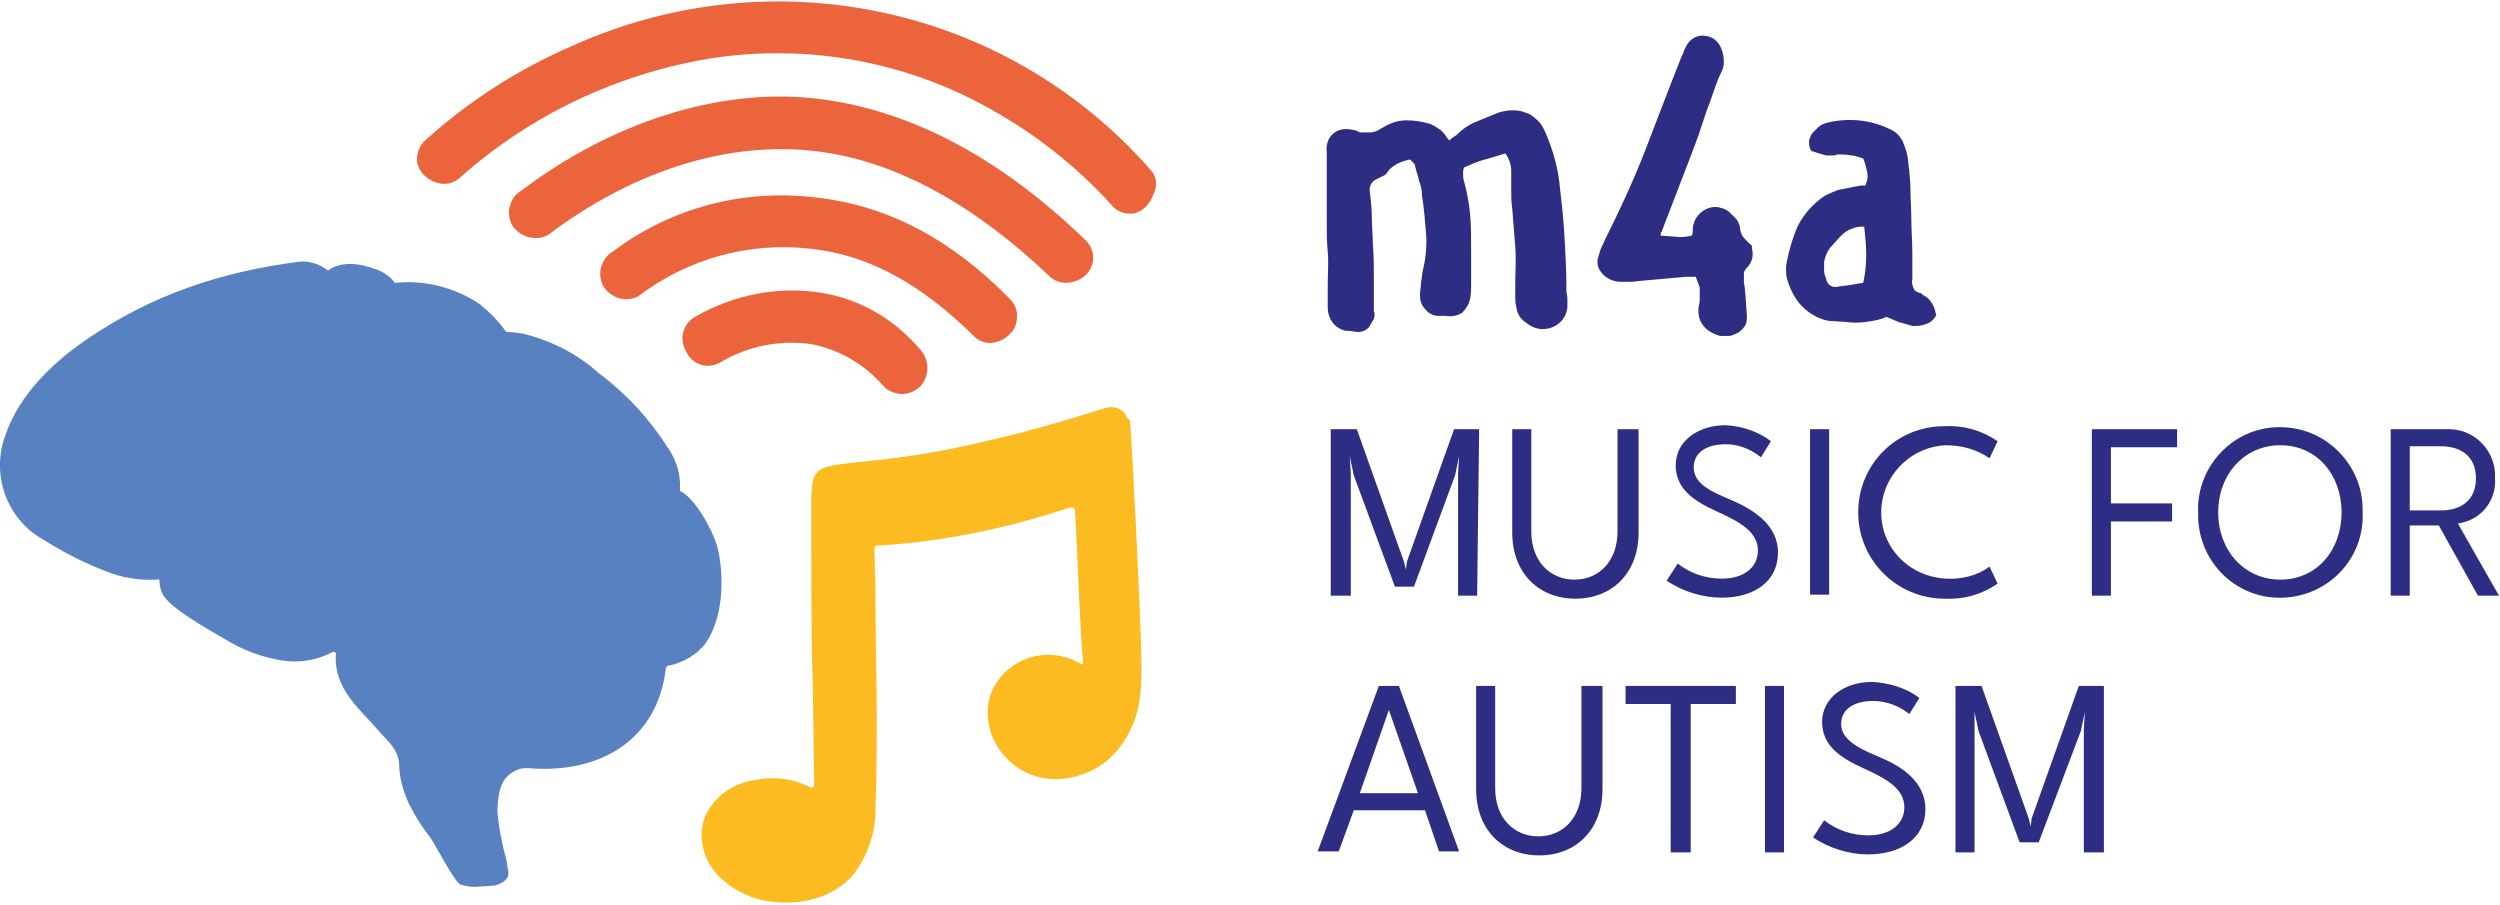 <?xml version="1.0" encoding="utf-8"?>
<!-- Generator: Adobe Illustrator 24.3.0, SVG Export Plug-In . SVG Version: 6.00 Build 0)  -->
<svg version="1.1" id="Ebene_1" xmlns="http://www.w3.org/2000/svg" xmlns:xlink="http://www.w3.org/1999/xlink" x="0px" y="0px"
	 viewBox="0 0 249.3 90.2" style="enable-background:new 0 0 249.3 90.2;" xml:space="preserve">
<style type="text/css">
	.st0{fill:#2D2E83;}
	.st1{fill:#FBBB21;}
	.st2{fill:#EC643C;}
	.st3{fill:#5881C1;}
</style>
<g id="LOGO_Reingez_3_Pfade_FINAL">
	<path class="st0" d="M139.5,68.4l6,16.5h-2l-1.4-4.1H135l-1.5,4.1h-2.1l6.1-16.5H139.5z M141.4,79.1l-2.9-8.3l0,0l-2.9,8.3H141.4z"
		/>
	<path class="st0" d="M159.8,68.4v10.3c0,4.1-2.7,6.6-6.3,6.6s-6.3-2.5-6.3-6.6V68.4h1.9v10.2c0,3,1.9,4.8,4.3,4.8
		c2.5,0,4.3-1.9,4.3-4.8V68.4H159.8z"/>
	<path class="st0" d="M162.1,70.2v-1.8h11v1.8h-4.5V85h-2V70.2H162.1z"/>
	<path class="st0" d="M177.9,68.4V85H176V68.4H177.9z"/>
	<path class="st0" d="M191.4,69.6l-1,1.6c-1-0.8-2.3-1.3-3.6-1.3c-1.9,0-3.2,0.8-3.2,2.3c0,1.4,1.4,2.3,3.6,3.2
		c2.2,0.9,4.8,2.4,4.8,5.3s-2.5,4.5-5.7,4.5c-1.9,0-3.9-0.6-5.5-1.7l1.1-1.7c1.3,1,2.8,1.5,4.4,1.5c2.3,0,3.6-1.2,3.6-2.8
		c0-1.9-1.9-2.9-4.1-3.9c-2.2-1-4.1-2.2-4.1-4.6s2.2-4,5-4C188.4,68.1,190.1,68.6,191.4,69.6z"/>
	<path class="st0" d="M209.7,85h-1.9V72.7l0.1-1.7l-0.4,1.9L203.3,84h-1.9l-4.1-11.1l-0.4-1.9v1.7V85H195V68.4h2.6l4.7,13.2l0.2,0.8
		l0.1-0.8l4.7-13.2h2.5V85H209.7z"/>
	<path class="st0" d="M147.3,59.4h-1.9V47.2l0.1-1.7l-0.4,1.9L141,58.5h-1.9L135,47.4l-0.4-1.9l0.1,1.7v12.2h-2V42.8h2.6L140,56
		l0.2,0.8l0.1-0.8l4.7-13.2h2.5L147.3,59.4z"/>
	<path class="st0" d="M163.4,42.8v10.3c0,4.1-2.7,6.6-6.3,6.6s-6.3-2.5-6.3-6.6V42.8h1.9V53c0,3,1.9,4.8,4.3,4.8
		c2.5,0,4.3-1.9,4.3-4.8V42.8H163.4z"/>
	<path class="st0" d="M176.6,44l-1,1.6c-1-0.8-2.2-1.3-3.5-1.3c-1.9,0-3.2,0.8-3.2,2.3s1.4,2.3,3.6,3.2c2.1,0.9,4.8,2.4,4.8,5.3
		s-2.4,4.5-5.6,4.5c-1.9,0-3.9-0.6-5.5-1.7l1.1-1.7c1.3,1,2.8,1.5,4.4,1.5c2.3,0,3.6-1.2,3.6-2.8c0-1.9-1.9-2.9-4.1-3.9
		c-2.2-1-4.1-2.2-4.1-4.6c0-2.4,2.2-4,5-4C173.7,42.5,175.3,43,176.6,44z"/>
	<path class="st0" d="M182.4,42.8v16.5h-1.9V42.8H182.4z"/>
	<path class="st0" d="M198.4,56.5l0.8,1.7c-1.6,1.1-3.4,1.6-5.3,1.5c-4.7,0-8.6-3.8-8.6-8.6s3.8-8.6,8.6-8.6l0,0
		c1.9-0.1,3.7,0.4,5.3,1.5l-0.8,1.7c-1.3-0.9-2.8-1.3-4.4-1.3c-3.7,0.2-6.5,3.3-6.4,6.9c0.1,3.5,2.9,6.2,6.4,6.4
		C195.6,57.8,197.2,57.4,198.4,56.5z"/>
	<path class="st0" d="M217.1,42.8v1.8h-6.6v5.6h6.1V52h-6.1v7.4h-1.9V42.8H217.1z"/>
	<path class="st0" d="M227.4,42.6c4.5,0,8.2,3.7,8.2,8.2c0,0.1,0,0.2,0,0.3c0.2,4.5-3.3,8.3-7.9,8.5c-4.5,0.2-8.3-3.3-8.5-7.9
		c0-0.2,0-0.4,0-0.6c-0.2-4.5,3.4-8.4,7.9-8.5C227.2,42.6,227.3,42.6,227.4,42.6z M227.4,57.8c3.6,0,6.1-2.9,6.1-6.7
		s-2.5-6.7-6.1-6.7s-6.2,2.9-6.2,6.7S223.8,57.8,227.4,57.8z"/>
	<path class="st0" d="M244,42.8c2.5-0.1,4.6,1.8,4.8,4.3c0,0.2,0,0.3,0,0.5c0.2,2.3-1.4,4.3-3.7,4.6l4.1,7.2h-2.1l-3.9-7h-2.9v7
		h-1.9V42.8H244z M243.4,50.9c2,0,3.5-1,3.5-3.2s-1.5-3.2-3.5-3.2h-3.1v6.4H243.4z"/>
	<path class="st0" d="M156.2,29c0-0.1,0-0.3,0-0.4c0-1.7-0.1-3.5-0.2-5.2c-0.1-1.7-0.3-3.5-0.5-5.2s-0.7-3.4-1.4-5
		c-0.2-0.5-0.5-1-0.9-1.3c-0.3-0.3-0.7-0.6-1.2-0.7c-0.4-0.2-0.9-0.2-1.3-0.2c-0.4,0-0.8,0.1-1.2,0.2c-0.7,0.3-1.5,0.6-2.2,0.9
		c-0.8,0.3-1.5,0.8-2.1,1.4c-0.2,0.1-0.4,0.3-0.7,0.5l-0.3-0.4c-0.1-0.2-0.3-0.4-0.5-0.6l-0.6-0.4c-0.2-0.1-0.5-0.3-0.7-0.3
		c-0.7-0.2-1.4-0.3-2.1-0.3l0,0c-0.8,0-1.5,0.2-2.2,0.6c-0.2,0.1-0.5,0.3-0.7,0.4c-0.2,0.1-0.5,0.2-0.7,0.2s-0.3,0-0.5,0h-0.6
		l-0.2-0.1l-0.2-0.1h-0.1c-0.7-0.2-1.4-0.2-2,0.2s-0.9,1.2-0.8,1.9c0,1.1,0,2.3,0,3.4s0,2.2,0,3.4s0,2.2,0.1,3.2
		c0.1,1.1,0,2.2,0,3.3c0,0.4,0,0.8,0,1.1s0,0.8,0,1.2c0,1,0.6,1.9,1.5,2.2c0.2,0.1,0.5,0.1,0.7,0.1l0.7,0.1h0.2c0.5,0,1-0.3,1.2-0.8
		l0.3-0.5c0.1-0.3,0.1-0.5,0-0.8c0-1.1,0-2.2,0-3.3c0-1.1,0-2.2-0.1-3.4c0-0.9-0.1-1.7-0.1-2.6s-0.1-1.7-0.2-2.6
		c-0.1-0.5,0.2-1,0.6-1.2c0.2-0.1,0.4-0.2,0.6-0.3c0.3-0.1,0.5-0.3,0.6-0.5c0.2-0.3,0.6-0.6,1-0.8c0.4-0.2,0.8-0.3,1.2-0.4l0.3,0.3
		c0.1,0.1,0.2,0.2,0.2,0.3c0.1,0.5,0.3,1,0.4,1.5c0.2,0.5,0.3,1,0.3,1.5c0.2,1.2,0.3,2.5,0.4,3.7c0.1,1.2,0,2.5-0.3,3.7
		c-0.1,0.4-0.1,0.8-0.2,1.3c0,0.4-0.1,0.8-0.1,1.2c0,0.5,0.1,1,0.5,1.4c0.3,0.4,0.8,0.7,1.3,0.7c0.2,0,0.3,0,0.5,0h0.3
		c0.5,0.1,1.1,0,1.6-0.3c0.4-0.4,0.7-0.9,0.8-1.4s0.1-1,0.1-1.4c0-0.6,0-1.2,0-1.8v-1.8c0-1.1,0-2.3-0.1-3.4s-0.3-2.2-0.6-3.3
		c-0.1-0.3-0.1-0.5-0.1-0.8c0-0.2,0-0.4,0.1-0.6c0.7-0.3,1.3-0.6,2.1-0.8c0.7-0.2,1.4-0.4,2-0.6c0.2,0.2,0.3,0.5,0.4,0.7
		c0.1,0.3,0.2,0.6,0.2,1c0,0.6,0,1.2,0,1.9s0,1.2,0.1,1.9c0.1,1.2,0.2,2.5,0.3,3.8s0,2.5,0,3.8c0,0.4,0,0.7,0,1.1s0,0.7,0.1,1.1
		c0.1,0.7,0.4,1.2,1,1.6c0.5,0.4,1.2,0.7,1.9,0.6c1.2-0.1,2.2-1.1,2.2-2.3c0-0.1,0-0.3,0-0.4s0-0.2,0-0.4L156.2,29z"/>
	<path class="st0" d="M174.7,24.5L174.7,24.5c-0.4-0.3-0.6-0.6-0.9-0.9c-0.2-0.3-0.3-0.7-0.3-1c-0.1-0.3-0.2-0.6-0.4-0.8
		c-0.2-0.2-0.4-0.4-0.6-0.6c-0.3-0.3-0.6-0.4-1-0.5c-0.7-0.2-1.5,0.1-2,0.6c-0.3,0.3-0.5,0.6-0.6,1c-0.1,0.2-0.1,0.5-0.1,0.7
		s0,0.3-0.1,0.5c-0.5,0.1-1,0.2-1.6,0.1l-1.5-0.1v-0.1c0-0.1,0-0.2,0.1-0.3c0.5-1.3,1-2.6,1.5-3.9s1-2.6,1.5-3.9
		c0.2-0.5,0.4-1.1,0.6-1.6s0.3-1,0.5-1.5c0.1-0.3,0.2-0.6,0.3-0.9c0.1-0.3,0.2-0.6,0.3-0.8l0.6-1.7c0.2-0.6,0.4-1.1,0.7-1.7
		c0.2-0.4,0.2-0.7,0.2-1.1c0-0.3-0.1-0.7-0.2-1c-0.2-0.7-0.8-1.3-1.5-1.4c-0.8-0.2-1.6,0.2-2,0.9c-0.1,0.2-0.2,0.4-0.3,0.6
		c0,0.2-0.1,0.3-0.2,0.5c-1.2,3-2.4,6.2-3.6,9.3c-1.2,3.1-2.6,6.1-4.1,9.1c-0.1,0.3-0.3,0.6-0.4,0.9c-0.1,0.3-0.2,0.7-0.3,1
		c0,0.4,0,0.7,0.2,1c0.4,0.7,1.2,1.2,2.1,1.2l0,0c0.4,0,0.7,0,1.1,0c0.3,0,0.7-0.1,1-0.1l2.2-0.2l2.2-0.2c0.2,0,0.4,0,0.6,0h0.4
		l0.3,0.8c0.1,0.2,0.1,0.4,0.1,0.6s0,0.4,0,0.6c0,0.3,0,0.6-0.1,0.9c-0.1,0.7,0,1.4,0.4,1.9c0.4,0.6,1.1,0.9,1.7,1.1
		c0.2,0,0.4,0,0.5,0s0.3,0,0.4,0c0.3,0,0.6-0.2,0.9-0.3c0.3-0.2,0.5-0.4,0.7-0.7s0.2-0.7,0.2-1c-0.1-1.1-0.1-2.2-0.3-3.4
		c0-0.3,0-0.6,0-0.8c0-0.2,0.1-0.4,0.3-0.6c0.5-0.5,0.7-1.2,0.5-1.9L174.7,24.5z"/>
	<path class="st0" d="M192.8,30.5c-0.2-0.4-0.5-0.8-0.9-1c-0.2-0.1-0.3-0.3-0.5-0.3c-0.3-0.1-0.5-0.2-0.6-0.5s-0.2-0.6-0.1-0.8
		c0-0.4,0-0.8,0-1.3c0-0.4,0-0.8,0-1.3c0-1.2-0.1-2.3-0.1-3.4s-0.1-2.2-0.1-3.4c0-0.5-0.1-1-0.1-1.5c-0.1-0.5-0.1-1-0.2-1.5
		c-0.1-0.5-0.3-1-0.5-1.5c-0.3-0.5-0.7-0.9-1.2-1.1c-1-0.5-2.1-0.8-3.2-0.9c-1.1-0.1-2.3,0-3.3,0.3c-0.3,0.1-0.5,0.2-0.7,0.4
		s-0.3,0.3-0.5,0.5s-0.3,0.5-0.4,0.8c0,0.4,0,0.7,0.2,1l0.1,0.1h0.1l0.6,0.2l0.7,0.2c0.2,0,0.4,0,0.6,0c0.2,0,0.4,0,0.5-0.1
		c0.5,0,0.9,0,1.4,0.1c0.4,0,0.8,0.2,1.2,0.3c0.2,0.5,0.3,0.9,0.4,1.4c0.1,0.5,0,0.9-0.2,1.3h-0.4c-0.2,0-0.4,0.1-0.6,0.1
		c-0.5,0.1-1,0.2-1.5,0.3c-0.5,0.1-1,0.4-1.5,0.6c-1.2,0.8-2.2,1.9-2.8,3.2c-0.5,1.2-0.9,2.6-1.1,3.9c0,0.4,0,0.8,0.1,1.2
		c0.2,0.7,0.5,1.4,0.9,2s1,1.2,1.7,1.6c0.5,0.3,1,0.5,1.6,0.6l1.6,0.1c0.7,0.1,1.4,0.1,2.1,0c0.7-0.1,1.4-0.2,2-0.5l0.5,0.2l0.7,0.3
		l0.7,0.2l0.7,0.2c0.1,0,0.3,0,0.4,0c0.4,0,0.7-0.1,1-0.2c0.4-0.1,0.8-0.5,1-0.9C193,31.3,193,30.9,192.8,30.5z M186.1,25.4
		c0,1-0.1,1.9-0.3,2.8l-1.2,0.2c-0.5,0.1-0.9,0.1-1.4,0.2s-1-0.2-1.1-0.8l0,0c-0.1-0.3-0.2-0.5-0.2-0.8s0-0.6,0-0.9
		c0.1-0.5,0.3-1,0.6-1.4c0.4-0.4,0.7-0.8,1.1-1.2c0.3-0.3,0.7-0.6,1.1-0.7c0.4-0.2,0.8-0.2,1.2-0.2C186,23.5,186.1,24.5,186.1,25.4z
		"/>
	<path id="final" class="st1" d="M112.7,42c0.2,2.7,0.9,16.1,1.1,22.9c0.1,3.9,0,6-1.4,8.5c-0.9,1.6-2.2,2.9-3.9,3.6
		c-6.5,2.8-11.7-3.4-9.5-8.3c1.6-3.1,5.3-4.3,8.4-2.7c0.1,0,0.2,0.1,0.3,0.2c0.1,0.1,0.2,0,0.3,0v-0.1c-0.4-4.9-0.5-10.2-0.8-15.2
		c0-0.2-0.2-0.3-0.4-0.3h-0.1c-5.7,1.9-11.6,3.2-17.6,3.7l-1.6,0.1c-0.2,0-0.3,0.1-0.3,0.3c0,1.5,0.1,3,0.1,4.1c0,7.7,0.3,12.8,0,22
		c0,2.3-0.8,4.6-2.2,6.4c-2,2.4-5.4,3.1-8.2,2.7c-2-0.2-3.9-1.2-5.3-2.6c-1.4-1.5-2-3.6-1.4-5.6c0.8-2.1,2.8-3.6,5-3.9
		c1.8-0.4,3.7-0.2,5.4,0.6c0.5,0.3,0.6,0.1,0.6-0.4c-0.1-3.2-0.1-10.1-0.2-11.3c-0.1-3.3-0.1-11.3-0.1-15.9s0.1-4.2,6.4-4.9
		c3.9-0.4,7.7-1.1,11.4-2c3.9-0.9,7.7-2,11.5-3.2c0.9-0.3,1.9,0.1,2.2,1C112.6,41.8,112.7,41.9,112.7,42z"/>
	<g id="dicker_0_4pt_kontur">
		<path class="st2" d="M81.4,19.7c-7.2-0.9-14.5,1-20.3,5.4c-1.2,0.7-1.6,2.3-0.9,3.5c0.4,0.6,1.1,1.1,1.8,1.2
			c0.6,0.1,1.2,0,1.7-0.3c4.9-3.7,11-5.4,17.1-4.7c5.8,0.6,11,3.5,16.2,8.6c0.4,0.5,1.1,0.8,1.7,0.8h0.2c0.6-0.1,1.2-0.3,1.7-0.8
			c0.5-0.4,0.8-1,0.8-1.7c0.1-0.7-0.2-1.4-0.7-1.9C94.8,23.8,88.5,20.5,81.4,19.7z"/>
		<path class="st2" d="M81.1,9.8C71.6,8.8,61,12.2,52,19c-1.2,0.7-1.6,2.3-0.9,3.5c0.4,0.6,1.1,1.1,1.9,1.2c0.6,0.1,1.2,0,1.7-0.3
			c8.2-6.2,17.4-9.2,25.9-8.4c7.9,0.7,16,4.9,24,12.5c0.5,0.5,1.1,0.7,1.7,0.7c0.7,0,1.5-0.3,2-0.8c0.9-0.9,1-2.4,0-3.4l-0.1-0.1
			C99.5,15.5,90.4,10.8,81.1,9.8z"/>
		<path class="st2" d="M114.7,16.9C100.3,0.5,76.9-4.4,57,4.6c-5.3,2.3-10.3,5.5-14.6,9.4c-0.6,0.5-0.9,1.4-0.8,2.2
			c0.2,1,1,1.7,1.9,2s1.8,0.1,2.5-0.6c7-6.2,15.7-10.3,25-11.8c9.2-1.4,18.7,0.2,26.9,4.6c4.9,2.6,9.3,6,13,10.1
			c0.4,0.5,1.1,0.8,1.7,0.8c0.1,0,0.3,0,0.4,0c1-0.2,1.7-1,2-1.9C115.5,18.5,115.3,17.5,114.7,16.9z"/>
		<path class="st2" d="M81.9,29.2c-4.3-0.7-8.8,0.2-12.6,2.4c-1.2,0.7-1.6,2.2-0.9,3.4c0,0.1,0.1,0.1,0.1,0.2c0.6,1.2,2.1,1.6,3.2,1
			c0.1,0,0.1-0.1,0.2-0.1c2.7-1.6,5.8-2.2,8.9-1.8c2.8,0.5,5.4,2,7.3,4.2c0.4,0.5,1.1,0.7,1.7,0.8h0.1c0.7,0,1.4-0.3,1.9-0.8
			c0.9-1,0.9-2.6,0-3.6C89.2,31.8,85.7,29.8,81.9,29.2z"/>
	</g>
	<path id="_1_9_runde_ecken_FINAL" class="st3" d="M47.8,88.4c-0.6,0.1-1.3,0-1.9-0.2c-0.6-0.3-2.4-3.8-3-4.7
		c-0.8-1-1.5-2.1-2.1-3.3c-0.6-1.3-1-2.7-1-4.1c-0.2-1.6-1.2-2.2-2.2-3.4c-1.5-1.8-4.4-4-4.1-7.5c0-0.1-0.1-0.2-0.2-0.2h-0.1
		c-1.5,0.8-3.1,1.1-4.8,0.9c-2.2-0.3-4.3-1.1-6.2-2.3c-1-0.6-5.4-3-6-4.4c-0.2-0.4-0.3-0.9-0.3-1.3c0-0.1-0.1-0.2-0.2-0.1
		c-1.8,0.1-3.7-0.2-5.3-0.9c-2.1-0.8-4.2-1.9-6.1-3.1c-3.6-2-5.2-6.4-3.8-10.3C1.9,39.3,5.4,36,9,33.6c3-2,6.3-3.7,9.7-4.9
		c3.6-1.3,7.3-2.1,11.1-2.6c1-0.1,2,0.2,2.8,0.8c0.1,0.1,0.2,0.1,0.2,0c1.4-0.9,3.2-0.6,4.5-0.1c0.8,0.2,1.5,0.7,2,1.3
		c0,0.1,0.1,0.1,0.2,0.1c2.9-0.3,5.9,0.5,8.3,2.1c1,0.8,1.9,1.7,2.6,2.7l0.1,0.1c0.6,0,1.2,0.1,1.8,0.2c2.7,0.7,5.3,2,7.4,3.9
		c2.8,2.1,5.1,4.6,7,7.6c0.8,1.2,1.2,2.6,1.1,4c0,0.1,0,0.2,0.1,0.2c1.5,0.8,3.1,3.8,3.6,5.4c0.8,3.1,0.6,7.2-1.1,9.7
		c-0.9,1.2-2.3,2-3.8,2.3c-0.1,0-0.1,0.1-0.2,0.2c-0.8,7.2-6.6,10.6-13.7,10c-0.4,0-0.8,0-1.2,0.2c-1.5,0.7-1.8,1.9-1.9,4
		c0.1,1.5,0.4,3.1,0.8,4.6c0.1,0.4,0.2,0.7,0.2,1.1c0.1,0.2,0.1,0.5,0.1,0.7c-0.1,0.6-0.7,0.9-1.3,1.1
		C49.1,88.3,48.4,88.4,47.8,88.4z"/>
</g>
</svg>
